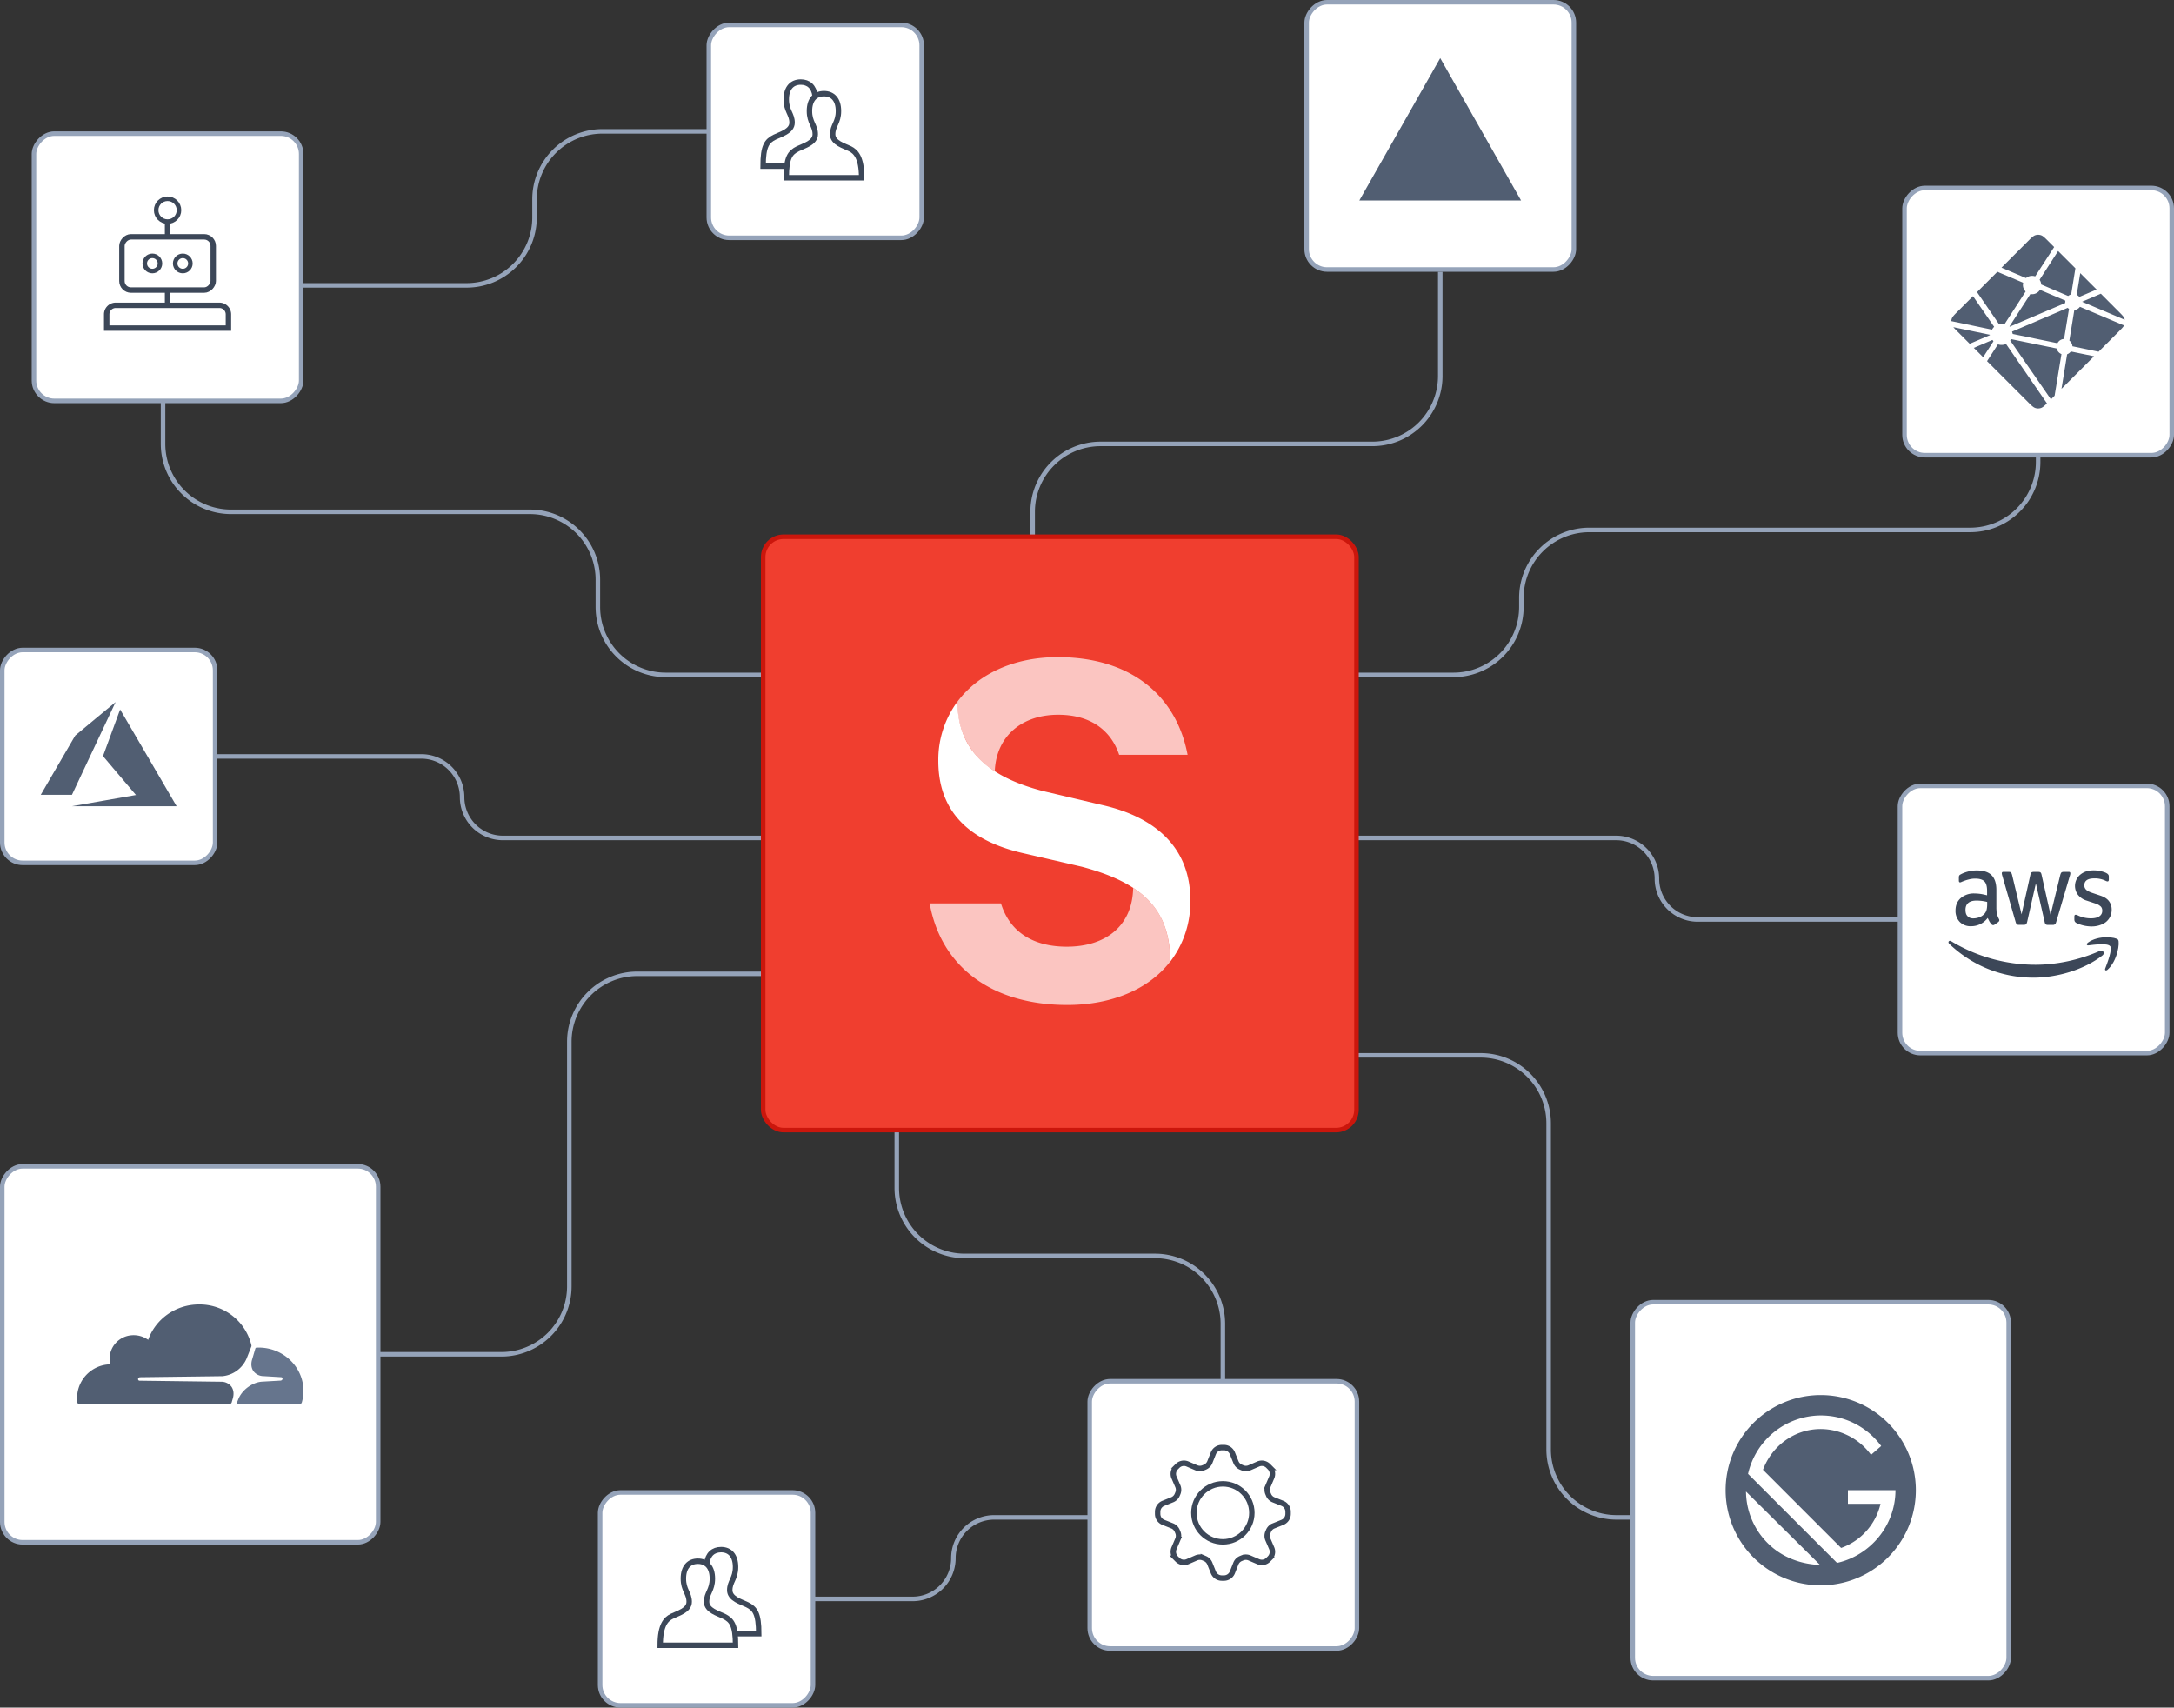 <svg viewBox="0 0 480 377" fill="none" xmlns="http://www.w3.org/2000/svg"><rect x="0" y="0" width="480" height="377" fill="#333333" stroke="none"/><path d="M176 185h-64.97a9 9 0 01-9-9v0a9 9 0 00-9-9H34M175 149h-28a15 15 0 01-15-15v-6a15 15 0 00-15-15H51a15 15 0 01-15-15V71M291 149h29.91a15 15 0 0015-15v-2a15 15 0 0115-15H435a15 15 0 0015-15V75M176 353h25.5a9 9 0 009-9v0a9 9 0 019-9H241M66 63h37.02a15 15 0 0015-15v-4a15 15 0 0115-15H164M61 299h49.7a15 15 0 0015-15v-54a15 15 0 0115-15H176M270 314v-21.72a15 15 0 00-15-15h-42a15 15 0 01-15-15V243M228 131v-18a15 15 0 0115-15h60a15 15 0 0015-15V60M423 203h-48.17a9 9 0 01-9-9v0a9 9 0 00-9-9H291M426 335h-69.07a15 15 0 01-15-15v-72a15 15 0 00-15-15H286" stroke="#95A3B9"/><rect x="168.5" y="118.5" width="131" height="131" rx="4.5" fill="#F03E2F" stroke="#CB160C"/><path d="M211.41 154.88c0 10.36 6.3 16.52 18.89 19.77l13.34 3.15c11.92 2.78 19.18 9.7 19.18 20.96.09 4.9-1.48 9.7-4.45 13.56 0-11.23-5.72-17.3-19.5-20.96l-13.1-3.03c-10.5-2.43-18.6-8.11-18.6-20.35a21.54 21.54 0 014.24-13.1" fill="#fff"/><path opacity=".7" d="M250.17 196c5.7 3.7 8.19 8.87 8.19 16.3-4.71 6.14-12.99 9.58-22.72 9.58-16.37 0-27.83-8.2-30.38-22.43H221c2.02 6.54 7.38 9.56 14.54 9.56 8.73 0 14.54-4.73 14.65-13.04M219.59 170.23a16.91 16.91 0 01-6.17-6.53 17.26 17.26 0 01-2-8.82c4.54-6.09 12.45-9.8 22.09-9.8 16.68 0 26.33 8.95 28.7 21.56H247.1c-1.66-4.97-5.84-8.84-13.46-8.84-8.13 0-13.68 4.82-14 12.43" fill="#fff"/><rect x="-.5" y=".5" width="83" height="83" rx="4.5" transform="matrix(-1 0 0 1 83 257)" fill="#fff" stroke="#95A3B9"/><path d="M62.84 301.04l-6.29-3.5-1.08-.45-25.72.17v12.68h33.09v-8.9z" fill="#fff"/><path d="M51.4 308.77c.3-1.02.18-1.96-.33-2.66a2.81 2.81 0 00-2.21-1.05l-18.04-.23a.34.34 0 01-.28-.14.38.38 0 01-.04-.32.5.5 0 01.42-.31l18.2-.23a6.5 6.5 0 005.32-3.87l1.04-2.63a.55.55 0 00.03-.34A11.76 11.76 0 0043.95 288c-5.22 0-9.64 3.27-11.23 7.81A5.5 5.5 0 0029 294.8a5.26 5.26 0 00-4.77 4.62c-.05.63-.01 1.24.14 1.8a7.46 7.46 0 00-7.29 8.43c.03.17.18.3.36.3h33.29c.19 0 .37-.13.42-.31l.25-.87z" fill="#515E72"/><path d="M57.14 297.52l-.5.01c-.12 0-.22.09-.26.2l-.7 2.38c-.32 1.02-.2 1.96.31 2.65a2.8 2.8 0 002.22 1.06l3.84.23c.11 0 .22.05.28.14a.4.4 0 01.04.31.5.5 0 01-.43.31l-4 .23c-2.17.1-4.5 1.8-5.32 3.87l-.29.72c-.06.15.05.29.2.29h13.75c.16 0 .31-.1.35-.26.24-.82.37-1.69.37-2.59 0-5.26-4.43-9.55-9.86-9.55z" fill="#66758D"/><rect x="-.5" y=".5" width="83" height="83" rx="4.5" transform="matrix(-1 0 0 1 443 287)" fill="#fff" stroke="#95A3B9"/><path d="M402 350a21 21 0 100-42 21 21 0 000 42z" fill="#515E72"/><path d="M390.3 340.7a16.28 16.28 0 01-4.8-11.4l16.35 16.2c-4.2-.15-8.4-1.65-11.55-4.8zm15.3 4.35l-19.65-19.65A16.55 16.55 0 01402 312.5c5.55 0 10.35 2.7 13.35 6.75l-2.25 1.95a13.85 13.85 0 00-11.1-5.7c-5.85 0-10.8 3.75-12.75 9l17.25 17.25a13.6 13.6 0 008.7-9.75H408v-3h10.5c0 7.8-5.55 14.4-12.9 16.05z" fill="#fff"/><rect x="-.5" y=".5" width="47" height="47" rx="4.5" transform="matrix(-1 0 0 1 179 329)" fill="#fff" stroke="#95A3B9"/><path d="M140 342a5 5 0 015-5h22a5 5 0 015 5v22a5 5 0 01-5 5h-22a5 5 0 01-5-5v-22z" fill="#fff"/><path d="M162.4 360.68h5.12c0-4.48-.84-5.54-2.56-6.4-1.28-.64-3.84-1.28-3.84-3.2 0-1.92 1.28-2.56 1.28-5.12s-1.28-3.84-3.2-3.84c-1.71 0-2.91 1.02-3.16 3.05" stroke="#3C4758" stroke-width="1.2" stroke-linecap="round"/><path d="M148.32 356.84c-1.28.64-2.56 1.92-2.56 6.4h16.64c0-4.48-.84-5.54-2.56-6.4-1.28-.64-3.84-1.28-3.84-3.2 0-1.92 1.28-2.56 1.28-5.12s-1.28-3.84-3.2-3.84c-1.92 0-3.2 1.28-3.2 3.84 0 2.56 1.28 3.2 1.28 5.12s-2.56 2.56-3.84 3.2z" stroke="#3C4758" stroke-width="1.2"/><rect x="-.5" y=".5" width="47" height="47" rx="4.5" transform="matrix(-1 0 0 1 203 5)" fill="#fff" stroke="#95A3B9"/><path d="M196 18a5 5 0 00-5-5h-22a5 5 0 00-5 5v22a5 5 0 005 5h22a5 5 0 005-5V18z" fill="#fff"/><path d="M173.6 36.68h-5.12c0-4.48.84-5.54 2.56-6.4 1.28-.64 3.84-1.28 3.84-3.2 0-1.92-1.28-2.56-1.28-5.12s1.28-3.84 3.2-3.84c1.71 0 2.91 1.02 3.16 3.05" stroke="#3C4758" stroke-width="1.2" stroke-linecap="round"/><path d="M187.68 32.84c1.28.64 2.56 1.92 2.56 6.4H173.6c0-4.48.84-5.54 2.56-6.4 1.28-.64 3.84-1.28 3.84-3.2 0-1.92-1.28-2.56-1.28-5.12s1.28-3.84 3.2-3.84c1.92 0 3.2 1.28 3.2 3.84 0 2.56-1.28 3.2-1.28 5.12s2.56 2.56 3.84 3.2z" stroke="#3C4758" stroke-width="1.2"/><rect x="-.5" y=".5" width="47" height="47" rx="4.5" transform="matrix(-1 0 0 1 47 143)" fill="#fff" stroke="#95A3B9"/><path d="M22.88 176.77l7.07-1.24.07-.01-3.64-4.29-3.64-4.3 3.78-10.3 6.2 10.6 6.23 10.69.05.08H15.87l7-1.23zM9 175.47c0-.01 1.71-2.96 3.81-6.55l3.81-6.54 4.44-3.69 4.46-3.69-.08.18-4.82 10.23-4.73 10.06H9z" fill="#515E72"/><rect x="-.5" y=".5" width="59" height="59" rx="4.5" transform="matrix(-1 0 0 1 299.1 304.45)" fill="#fff" stroke="#95A3B9"/><path d="M269.75 319.6h.5a2 2 0 011.85 1.26l.79 1.96c.2.5.6.9 1.09 1.1l.33.14a2 2 0 001.56 0l1.94-.84a2 2 0 012.2.42l.35.35a2 2 0 01.42 2.2l-.83 1.94a2 2 0 00-.01 1.56l.14.33c.2.5.6.9 1.1 1.1l1.96.78a2 2 0 011.26 1.85v.5a2 2 0 01-1.26 1.85l-1.96.79a2 2 0 00-1.1 1.09l-.14.33a2 2 0 000 1.56l.84 1.94a2 2 0 01-.42 2.2l-.35.35a2 2 0 01-2.2.42l-1.94-.83a2 2 0 00-1.56-.01l-.33.14a2 2 0 00-1.1 1.1l-.78 1.96a2 2 0 01-1.85 1.26h-.5a2 2 0 01-1.85-1.26l-.79-1.96a2 2 0 00-1.09-1.1l-.33-.14a2 2 0 00-1.56 0l-1.94.84a2 2 0 01-2.2-.42l-.35-.35a2 2 0 01-.42-2.2l.83-1.94a2 2 0 00.01-1.56l-.14-.33a2 2 0 00-1.1-1.1l-1.96-.78a2 2 0 01-1.26-1.85v-.5a2 2 0 011.26-1.85l1.96-.79a2 2 0 001.1-1.09l.14-.33a2 2 0 000-1.56l-.84-1.94a2 2 0 01.42-2.2l.35-.35a2 2 0 012.2-.42l1.94.83a2 2 0 001.56.01l.33-.14a2 2 0 001.1-1.1l.78-1.96a2 2 0 011.85-1.26z" stroke="#3C4758" stroke-width="1.2"/><circle r="6.4" transform="matrix(-1 0 0 1 270 334)" stroke="#3C4758" stroke-width="1.2"/><rect x="-.5" y=".5" width="59" height="59" rx="4.5" transform="matrix(-1 0 0 1 478 173)" fill="#fff" stroke="#95A3B9"/><path d="M440.8 200.76c0 .48.05.88.14 1.17.1.29.22.6.4.95.06.1.09.21.09.3 0 .13-.08.27-.24.4l-.79.55a.58.58 0 01-.32.12c-.13 0-.25-.06-.38-.18-.17-.2-.32-.41-.45-.62l-.39-.78a4.53 4.53 0 01-3.67 1.82 3.32 3.32 0 01-2.5-.95 3.49 3.49 0 01-.93-2.53c0-1.12.38-2.03 1.14-2.72a4.4 4.4 0 013.06-1.03c.43 0 .87.04 1.33.1.46.07.94.18 1.44.3v-.97c0-1-.2-1.7-.6-2.1-.4-.41-1.07-.61-2.03-.61-.44 0-.89.05-1.35.17a9.75 9.75 0 00-1.79.62.74.74 0 01-.2.04c-.17 0-.26-.13-.26-.41v-.65c0-.2.03-.37.09-.46.06-.09.17-.18.35-.27.44-.24.96-.44 1.57-.6a7.22 7.22 0 011.95-.25c1.5 0 2.58.36 3.28 1.07.69.71 1.04 1.8 1.04 3.24v4.28h.02zm-5.07 2c.4 0 .83-.08 1.28-.24.45-.16.85-.45 1.2-.84.2-.25.34-.53.42-.84.07-.32.12-.7.12-1.15v-.56a9.84 9.84 0 00-2.32-.3c-.84 0-1.45.17-1.87.53-.4.35-.6.86-.6 1.51 0 .63.14 1.09.45 1.4.3.33.74.5 1.32.5zm10.03 1.43c-.22 0-.37-.04-.47-.14-.1-.08-.19-.26-.26-.51l-2.94-10.2a2.44 2.44 0 01-.11-.52c0-.21.1-.33.3-.33h1.22c.24 0 .4.04.49.13.1.08.17.26.25.51l2.1 8.73 1.95-8.73c.06-.26.14-.43.24-.51.1-.08.27-.13.5-.13h1c.23 0 .4.04.5.13.1.08.18.26.23.51l1.98 8.84 2.16-8.84c.08-.26.16-.43.25-.51.1-.08.26-.13.49-.13h1.16c.2 0 .31.1.31.33 0 .06 0 .13-.02.2-.01.09-.04.2-.09.34l-3.01 10.2c-.08.26-.16.43-.26.5a.76.76 0 01-.48.14h-1.07c-.24 0-.4-.04-.5-.13-.1-.1-.2-.27-.24-.53l-1.94-8.5-1.92 8.49c-.07.26-.14.43-.24.52-.1.1-.28.13-.5.13h-1.08zm16.07.35a7.87 7.87 0 01-3.37-.76.92.92 0 01-.38-.37.98.98 0 01-.08-.37v-.67c0-.28.1-.41.29-.41.07 0 .15.01.22.04.08.02.2.07.32.13a6.52 6.52 0 002.86.62c.79 0 1.4-.15 1.82-.44.43-.29.65-.71.65-1.25 0-.37-.1-.67-.33-.92a3.08 3.08 0 00-1.27-.69l-1.8-.6a3.81 3.81 0 01-2-1.34 3.26 3.26 0 01.6-4.45c.38-.3.8-.53 1.3-.69a6.03 6.03 0 012.41-.17c.3.04.56.1.82.14.25.07.49.13.71.21.23.08.4.16.53.24.17.1.3.21.37.33.08.1.11.25.11.44v.62c0 .27-.1.42-.28.42-.1 0-.27-.05-.48-.16a5.46 5.46 0 00-2.4-.51c-.71 0-1.27.11-1.66.36-.39.26-.59.64-.59 1.18 0 .37.13.68.38.94.25.25.7.5 1.37.72l1.78.6c.9.3 1.55.72 1.93 1.26.4.54.58 1.16.58 1.85 0 .56-.11 1.08-.33 1.53a3.5 3.5 0 01-.9 1.16c-.4.32-.86.56-1.4.73-.56.19-1.15.28-1.78.28z" fill="#3C4758"/><path fill-rule="evenodd" clip-rule="evenodd" d="M464.19 210.95c-4.12 3.2-10.09 4.9-15.23 4.9-7.2 0-13.69-2.8-18.58-7.47-.4-.37-.04-.87.42-.58a36 36 0 0018.6 5.2c4.56 0 9.58-1 14.19-3.05.69-.33 1.27.47.6 1z" fill="#3C4758"/><path fill-rule="evenodd" clip-rule="evenodd" d="M465.9 208.9c-.52-.72-3.47-.35-4.81-.18-.4.05-.46-.31-.1-.6 2.35-1.73 6.21-1.23 6.66-.65.45.6-.12 4.67-2.32 6.62-.34.3-.67.14-.52-.25.5-1.3 1.62-4.25 1.1-4.95z" fill="#3C4758"/><rect x="-.5" y=".5" width="59" height="59" rx="4.5" transform="matrix(-1 0 0 1 347 0)" fill="#fff" stroke="#95A3B9"/><path d="M317.99 12.83l17.85 31.43h-35.71l17.86-31.43z" fill="#515E72"/><rect x="-.5" y=".5" width="59" height="59" rx="4.5" transform="matrix(-1 0 0 1 479 41)" fill="#fff" stroke="#95A3B9"/><path d="M458.59 65.14l-.02-.01-.02-.01a.12.12 0 01-.02-.05.1.1 0 010-.05l.77-4.72 3.62 3.62-3.77 1.6-.03.01h-.02l-.02-.01c-.14-.16-.3-.29-.5-.38zm5.26-.3l3.87 3.88c.8.8 1.21 1.21 1.36 1.68l.05.2-9.26-3.92h-.02c-.03-.02-.08-.03-.08-.07 0-.04.05-.06.08-.07h.02l3.98-1.7zm5.12 7.01c-.2.38-.59.77-1.25 1.43l-4.37 4.37-5.65-1.18h-.03c-.05-.01-.1-.02-.1-.07a1.7 1.7 0 00-.66-1.2c-.02-.01-.01-.05 0-.08v-.02l1.06-6.52v-.03c0-.05.02-.1.06-.1a1.73 1.73 0 001.16-.67l.03-.03c.03-.01.07 0 .1.02l9.65 4.08zm-6.62 6.8l-7.19 7.19 1.23-7.56v-.01l.01-.03c.01-.03.04-.04.06-.05h.01c.27-.12.51-.3.7-.52.02-.03.05-.05.09-.06h.03l5.06 1.04zm-8.7 8.7l-.82.82-8.95-12.94-.01-.02-.03-.06.02-.04.01-.01.08-.13.02-.03c.01-.03.03-.05.05-.06.02-.01.05-.01.07 0l9.93 2.04.07.03.02.05a1.76 1.76 0 001.03 1.17c.03.02.01.05 0 .08l-.01.05-1.49 9.06zm-1.7 1.7c-.6.59-.95.9-1.35 1.03a2 2 0 01-1.2 0c-.47-.15-.87-.55-1.68-1.36l-9-8.99 2.36-3.64a.15.15 0 01.04-.05c.02-.02.06-.01.09 0 .54.16 1.12.13 1.64-.08.02-.01.05-.02.07 0l.03.03 9 13.06zm-14.09-10.19l-2.06-2.06 4.07-1.74h.04c.03 0 .05.03.07.06l.13.18.01.02v.05l-2.26 3.5zm-2.97-2.97l-2.61-2.61c-.45-.45-.77-.77-1-1.05l7.94 1.65h.03c.05.01.1.02.1.07s-.05.07-.1.09l-.03.01-4.33 1.84zm-4.06-5c0-.17.04-.33.09-.5.15-.46.55-.86 1.36-1.67l3.34-3.34 4.62 6.69c.03.04.06.08.03.1a2.78 2.78 0 00-.45.6h-.04l-8.95-1.88zm5.68-6.4l4.5-4.5c.41.2 1.95.84 3.32 1.42l2.29.97c.03.01.06.03.07.06v.06a2 2 0 00.52 1.82c.03.03 0 .08-.02.11l-.02.03-4.56 7.06a.14.14 0 01-.04.05h-.09a2.27 2.27 0 00-.54-.07 3 3 0 00-.52.06h-.06a.2.2 0 01-.04-.06l-4.81-7.01zm5.4-5.4l5.81-5.81c.8-.8 1.21-1.21 1.68-1.36a2 2 0 011.2 0c.47.15.87.55 1.68 1.36l1.26 1.26-4.14 6.4a.15.15 0 01-.04.05c-.03.02-.06 0-.09 0a2.1 2.1 0 00-1.92.37c-.03.03-.07.01-.1 0l-5.34-2.27zm12.5-3.67l3.82 3.81-.92 5.7v.05l-.06.03a1.82 1.82 0 00-.6.32h-.05l-5.81-2.48h-.02c-.03-.02-.08-.04-.08-.08a2.2 2.2 0 00-.3-.91c-.03-.05-.07-.1-.04-.14l4.06-6.3zm-3.93 8.6l5.46 2.31c.03.02.06.03.07.06v.06c-.01.08-.03.17-.03.26v.15c0 .04-.04.06-.07.07h-.01l-12.15 5.18c-.02 0-.04 0-.05-.02-.03-.03 0-.07.02-.1 0-.02.01-.02.02-.03l4.48-6.94v-.01c.03-.04.06-.09.11-.09h.05l.28.03a2.02 2.02 0 001.72-.93c.03-.02.07-.01.1 0zm-6.24 9.19l12.28-5.24.03.02.18.15.03.02c.02.01.05.03.05.05v.03l-1.06 6.46v.03c0 .05-.01.1-.06.1a1.73 1.73 0 00-1.37.85l-.06.07h-.07l-9.8-2.02-.15-.52z" fill="#515E72"/><rect x="-.5" y=".5" width="59" height="59" rx="4.5" transform="matrix(-1 0 0 1 66 29)" fill="#fff" stroke="#95A3B9"/><rect width="20.16" height="11.76" rx="2" transform="matrix(-1 0 0 1 47.08 52.28)" stroke="#3C4758" stroke-width="1.2"/><circle transform="matrix(-1 0 0 1 40.36 58.16)" stroke="#3C4758" r="1.68"/><circle transform="matrix(-1 0 0 1 33.64 58.16)" stroke="#3C4758" r="1.68"/><circle transform="matrix(-1 0 0 1 37 46.4)" stroke="#3C4758" r="2.52"/><path d="M37 52.28v-3.36M50.44 69.4a2 2 0 00-2-2H25.56a2 2 0 00-2 2v3.04h26.88V69.4zM37 64.04v3.36" stroke="#3C4758" stroke-width="1.2"/></svg>
